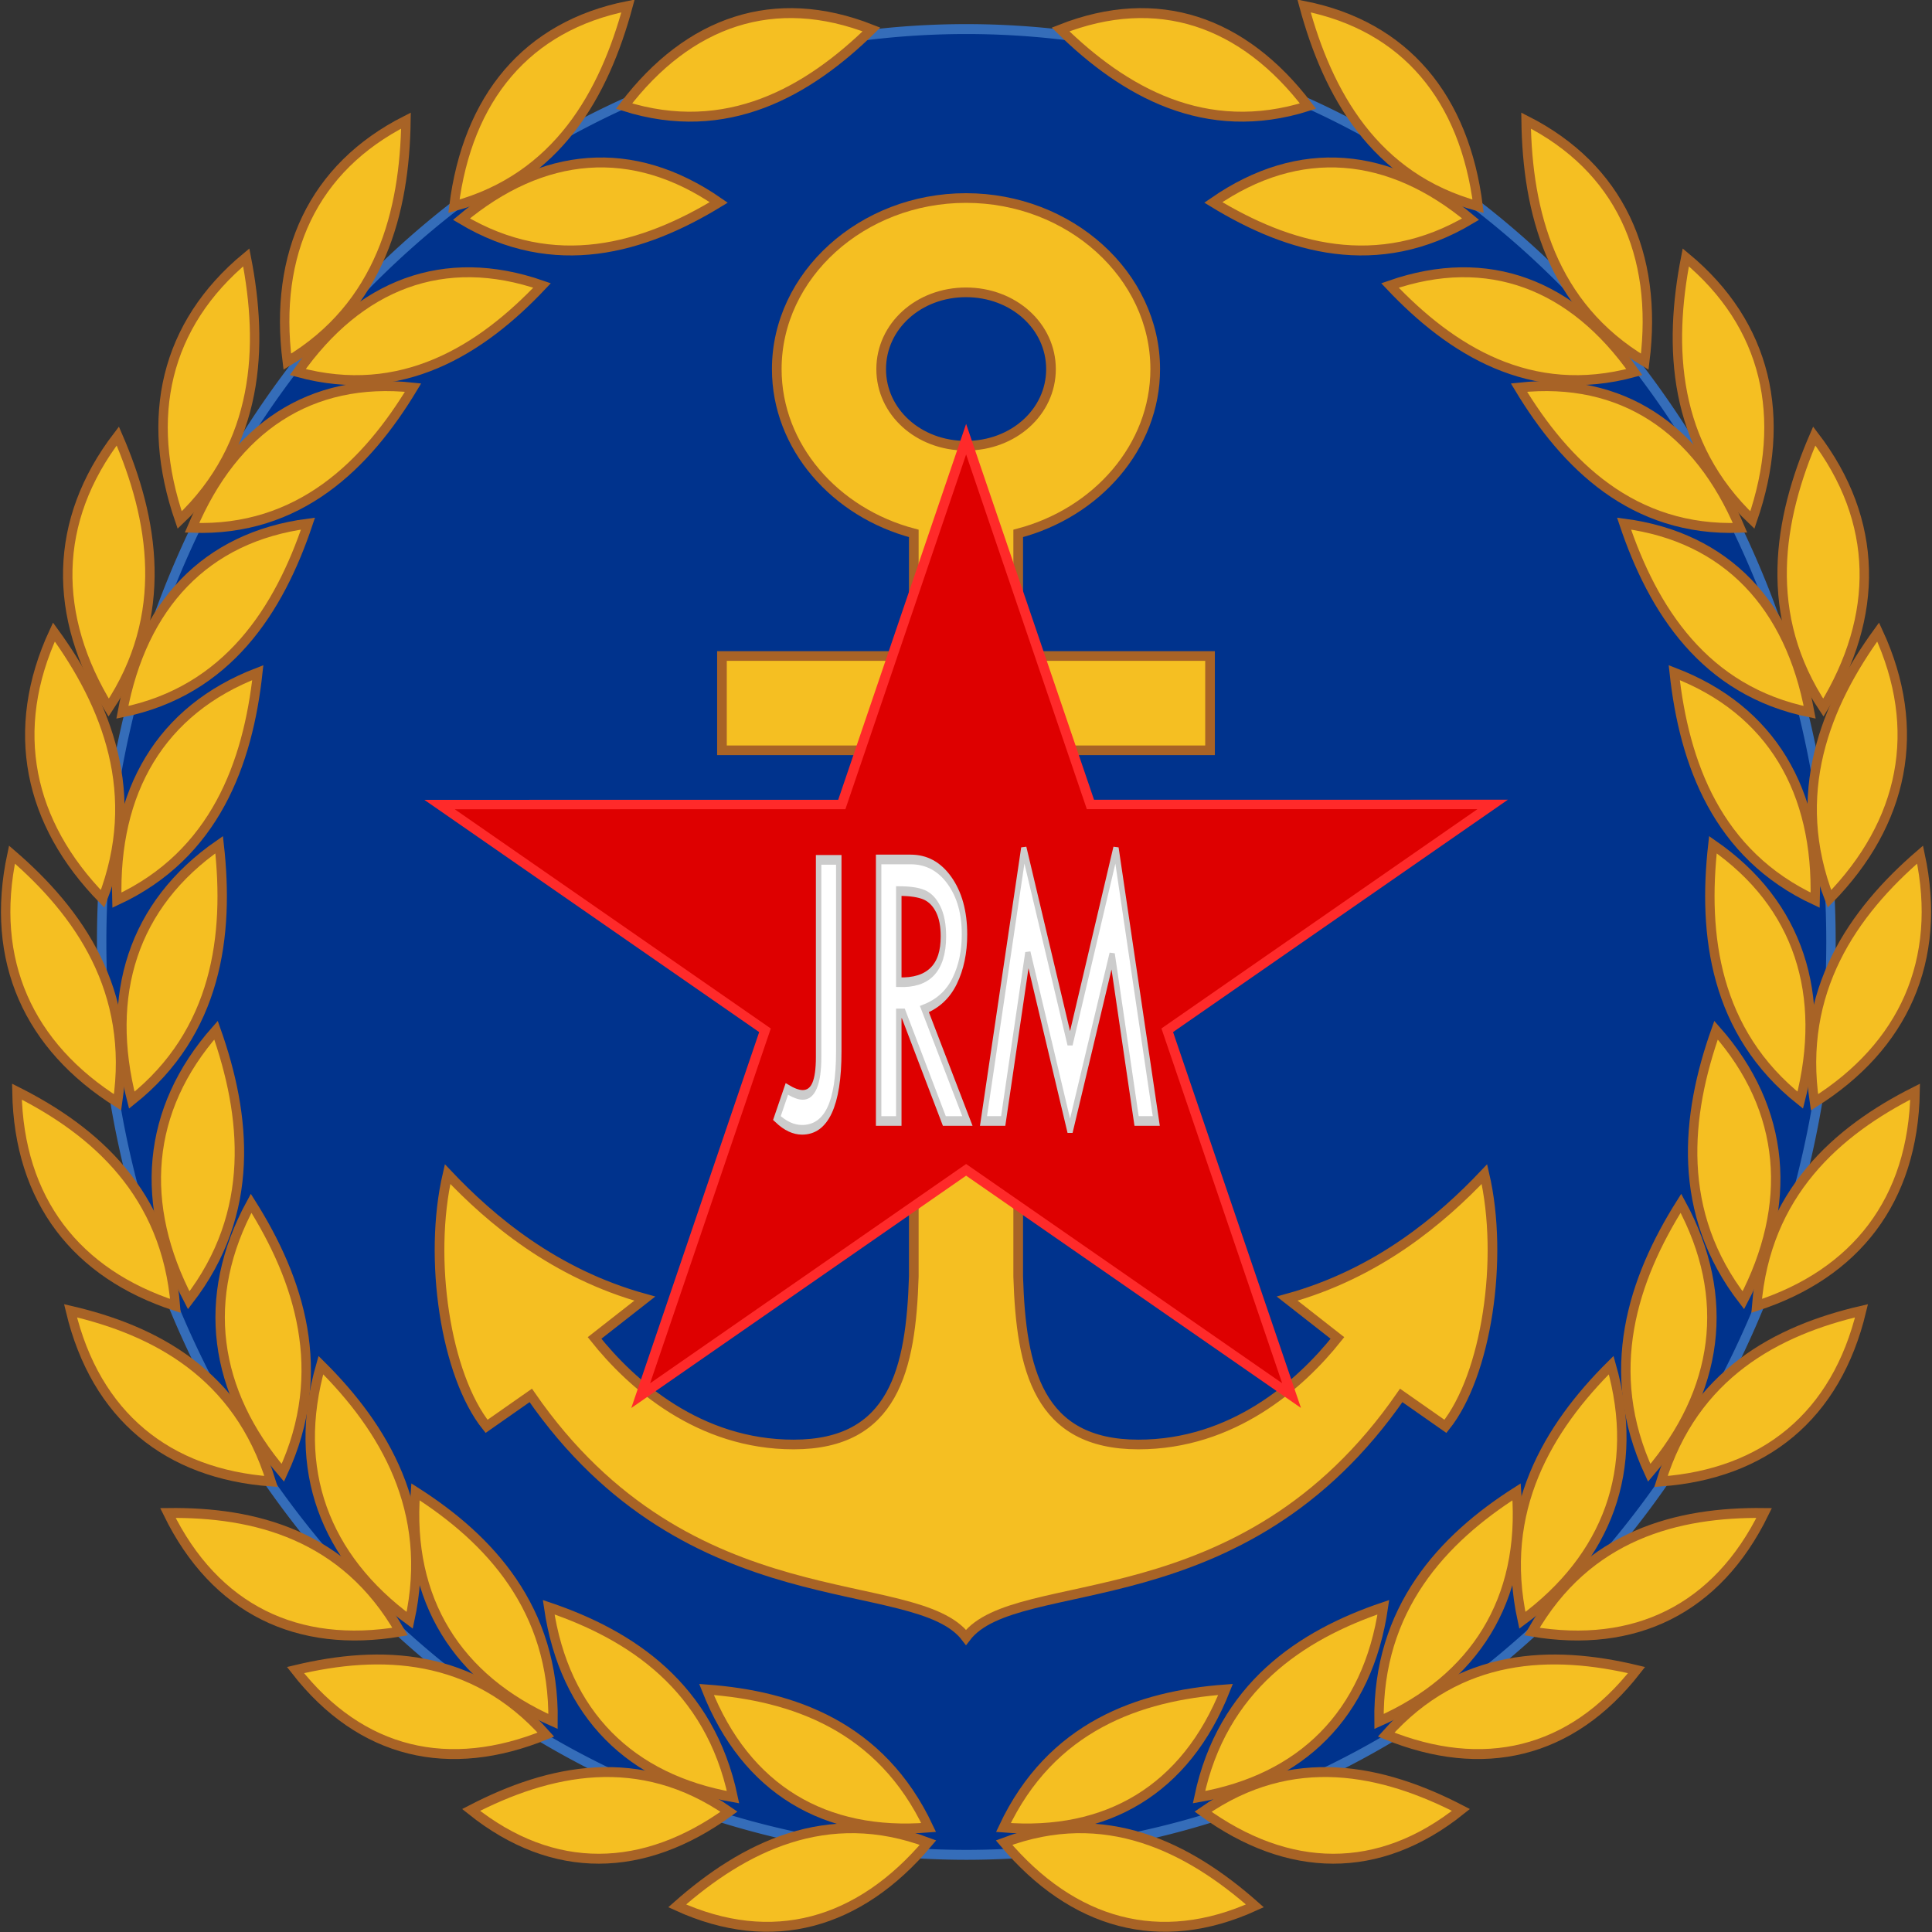 <?xml version="1.0" encoding="UTF-8" standalone="no"?>
<!-- Created with Inkscape (http://www.inkscape.org/) -->

<svg
   xmlns:dc="http://purl.org/dc/elements/1.1/"
   xmlns:cc="http://creativecommons.org/ns#"
   xmlns:rdf="http://www.w3.org/1999/02/22-rdf-syntax-ns#"
   xmlns:svg="http://www.w3.org/2000/svg"
   xmlns="http://www.w3.org/2000/svg"
   xmlns:sodipodi="http://sodipodi.sourceforge.net/DTD/sodipodi-0.dtd"
   xmlns:inkscape="http://www.inkscape.org/namespaces/inkscape"
   id="svg2"
   version="1.1"
   inkscape:version="0.48.4 r9939"
   width="400"
   height="400"
   sodipodi:docname="Seal_of_the_Yugoslav_Navy.svg">
  <rect width="100%" height="100%" fill="#333333" stroke="none"/>
  <defs
     id="defs6" />
  <sodipodi:namedview
     pagecolor="#ffffff"
     bordercolor="#666666"
     borderopacity="1"
     objecttolerance="10"
     gridtolerance="10"
     guidetolerance="10"
     inkscape:pageopacity="0"
     inkscape:pageshadow="2"
     inkscape:window-width="1366"
     inkscape:window-height="706"
     id="namedview4"
     showgrid="false"
     inkscape:zoom="1.05"
     inkscape:cx="199.97902"
     inkscape:cy="198.68311"
     inkscape:window-x="-8"
     inkscape:window-y="-8"
     inkscape:window-maximized="1"
     inkscape:current-layer="svg2">
    <inkscape:grid
       type="xygrid"
       id="grid3601"
       empspacing="5"
       visible="true"
       enabled="true"
       snapvisiblegridlinesonly="true" />
  </sodipodi:namedview>
  <path
     sodipodi:type="arc"
     style="fill:#00338d;fill-opacity:1;fill-rule:evenodd;stroke:#356db9;stroke-width:0.705;stroke-miterlimit:4;stroke-opacity:1;stroke-dasharray:none"
     id="path2850"
     sodipodi:cx="244.78088"
     sodipodi:cy="675.72015"
     sodipodi:rx="64.837791"
     sodipodi:ry="64.837791"
     d="m 309.619,675.72 a 64.838,64.838 0 1 1 -129.676,0 64.838,64.838 0 1 1 129.676,0 z"
     transform="matrix(2.761,0,0,2.915,-475.775,-1774.702)" />
  <g
     id="g4247"
     transform="matrix(2.568,0,0,2.705,516.363,-185.239)"
     style="fill:#f5bf22;fill-opacity:1;stroke:#a86326;stroke-width:0.759;stroke-miterlimit:4;stroke-opacity:1;stroke-dasharray:none">
    <g
       id="g4075"
       style="fill:#f5bf22;fill-opacity:1;stroke:#a86326;stroke-width:0.759;stroke-miterlimit:4;stroke-opacity:1;stroke-dasharray:none">
      <g
         id="g3883"
         inkscape:transform-center-x="-11.607143"
         inkscape:transform-center-y="65"
         style="fill:#f5bf22;fill-opacity:1;stroke:#a86326;stroke-width:0.759;stroke-miterlimit:4;stroke-opacity:1;stroke-dasharray:none">
        <path
           inkscape:connector-curvature="0"
           sodipodi:nodetypes="ccc"
           id="path3851"
           d="m -120.179,208.357 c 3.842,-7.753 10.958,-10.083 17.909,-10.566 -3.202,7.7 -9.598,11.207 -17.909,10.566 z"
           style="color:#000000;fill:#f5bf22;fill-opacity:1;fill-rule:nonzero;stroke:#a86326;stroke-width:0.759;stroke-miterlimit:4;stroke-opacity:1;stroke-dasharray:none;marker:none;visibility:visible;display:inline;overflow:visible;enable-background:accumulate" />
        <path
           inkscape:connector-curvature="0"
           inkscape:transform-center-y="2.6171431"
           inkscape:transform-center-x="-10.163067"
           sodipodi:nodetypes="ccc"
           id="path3851-1"
           d="m -120.127,209.514 c 8.149,-2.908 14.887,0.358 20.223,4.839 -7.652,3.315 -14.689,1.395 -20.223,-4.839 z"
           style="color:#000000;fill:#f5bf22;fill-opacity:1;fill-rule:nonzero;stroke:#a86326;stroke-width:0.759;stroke-miterlimit:4;stroke-opacity:1;stroke-dasharray:none;marker:none;visibility:visible;display:inline;overflow:visible;enable-background:accumulate" />
      </g>
      <g
         id="g3883-7"
         inkscape:transform-center-x="-27.907401"
         inkscape:transform-center-y="59.27548"
         transform="matrix(0.971,-0.239,0.239,0.971,-37.513,-25.002)"
         style="fill:#f5bf22;fill-opacity:1;stroke:#a86326;stroke-width:0.759;stroke-miterlimit:4;stroke-opacity:1;stroke-dasharray:none">
        <path
           inkscape:connector-curvature="0"
           sodipodi:nodetypes="ccc"
           id="path3851-11"
           d="m -120.179,208.357 c 3.842,-7.753 10.958,-10.083 17.909,-10.566 -3.202,7.7 -9.598,11.207 -17.909,10.566 z"
           style="color:#000000;fill:#f5bf22;fill-opacity:1;fill-rule:nonzero;stroke:#a86326;stroke-width:0.759;stroke-miterlimit:4;stroke-opacity:1;stroke-dasharray:none;marker:none;visibility:visible;display:inline;overflow:visible;enable-background:accumulate" />
        <path
           inkscape:connector-curvature="0"
           inkscape:transform-center-y="2.6171431"
           inkscape:transform-center-x="-10.163067"
           sodipodi:nodetypes="ccc"
           id="path3851-1-5"
           d="m -120.127,209.514 c 8.149,-2.908 14.887,0.358 20.223,4.839 -7.652,3.315 -14.689,1.395 -20.223,-4.839 z"
           style="color:#000000;fill:#f5bf22;fill-opacity:1;fill-rule:nonzero;stroke:#a86326;stroke-width:0.759;stroke-miterlimit:4;stroke-opacity:1;stroke-dasharray:none;marker:none;visibility:visible;display:inline;overflow:visible;enable-background:accumulate" />
      </g>
      <g
         id="g3883-76"
         inkscape:transform-center-x="-42.073499"
         inkscape:transform-center-y="50.921669"
         transform="matrix(0.889,-0.457,0.457,0.889,-78.276,-39.91)"
         style="fill:#f5bf22;fill-opacity:1;stroke:#a86326;stroke-width:0.759;stroke-miterlimit:4;stroke-opacity:1;stroke-dasharray:none">
        <path
           inkscape:connector-curvature="0"
           sodipodi:nodetypes="ccc"
           id="path3851-14"
           d="m -120.179,208.357 c 3.842,-7.753 10.958,-10.083 17.909,-10.566 -3.202,7.7 -9.598,11.207 -17.909,10.566 z"
           style="color:#000000;fill:#f5bf22;fill-opacity:1;fill-rule:nonzero;stroke:#a86326;stroke-width:0.759;stroke-miterlimit:4;stroke-opacity:1;stroke-dasharray:none;marker:none;visibility:visible;display:inline;overflow:visible;enable-background:accumulate" />
        <path
           inkscape:connector-curvature="0"
           inkscape:transform-center-y="2.6171431"
           inkscape:transform-center-x="-10.163067"
           sodipodi:nodetypes="ccc"
           id="path3851-1-2"
           d="m -120.127,209.514 c 8.149,-2.908 14.887,0.358 20.223,4.839 -7.652,3.315 -14.689,1.395 -20.223,-4.839 z"
           style="color:#000000;fill:#f5bf22;fill-opacity:1;fill-rule:nonzero;stroke:#a86326;stroke-width:0.759;stroke-miterlimit:4;stroke-opacity:1;stroke-dasharray:none;marker:none;visibility:visible;display:inline;overflow:visible;enable-background:accumulate" />
      </g>
      <g
         id="g3883-2"
         inkscape:transform-center-x="-52.75337"
         inkscape:transform-center-y="41.326577"
         transform="matrix(0.774,-0.634,0.634,0.774,-117.42,-44.964)"
         style="fill:#f5bf22;fill-opacity:1;stroke:#a86326;stroke-width:0.759;stroke-miterlimit:4;stroke-opacity:1;stroke-dasharray:none">
        <path
           inkscape:connector-curvature="0"
           sodipodi:nodetypes="ccc"
           id="path3851-2"
           d="m -120.179,208.357 c 3.842,-7.753 10.958,-10.083 17.909,-10.566 -3.202,7.7 -9.598,11.207 -17.909,10.566 z"
           style="color:#000000;fill:#f5bf22;fill-opacity:1;fill-rule:nonzero;stroke:#a86326;stroke-width:0.759;stroke-miterlimit:4;stroke-opacity:1;stroke-dasharray:none;marker:none;visibility:visible;display:inline;overflow:visible;enable-background:accumulate" />
        <path
           inkscape:connector-curvature="0"
           inkscape:transform-center-y="2.6171431"
           inkscape:transform-center-x="-10.163067"
           sodipodi:nodetypes="ccc"
           id="path3851-1-1"
           d="m -120.127,209.514 c 8.149,-2.908 14.887,0.358 20.223,4.839 -7.652,3.315 -14.689,1.395 -20.223,-4.839 z"
           style="color:#000000;fill:#f5bf22;fill-opacity:1;fill-rule:nonzero;stroke:#a86326;stroke-width:0.759;stroke-miterlimit:4;stroke-opacity:1;stroke-dasharray:none;marker:none;visibility:visible;display:inline;overflow:visible;enable-background:accumulate" />
      </g>
      <g
         id="g3883-8"
         inkscape:transform-center-x="-61.185936"
         inkscape:transform-center-y="29.416907"
         transform="matrix(0.61,-0.792,0.792,0.61,-159.821,-41.072)"
         style="fill:#f5bf22;fill-opacity:1;stroke:#a86326;stroke-width:0.759;stroke-miterlimit:4;stroke-opacity:1;stroke-dasharray:none">
        <path
           inkscape:connector-curvature="0"
           sodipodi:nodetypes="ccc"
           id="path3851-5"
           d="m -120.179,208.357 c 3.842,-7.753 10.958,-10.083 17.909,-10.566 -3.202,7.7 -9.598,11.207 -17.909,10.566 z"
           style="color:#000000;fill:#f5bf22;fill-opacity:1;fill-rule:nonzero;stroke:#a86326;stroke-width:0.759;stroke-miterlimit:4;stroke-opacity:1;stroke-dasharray:none;marker:none;visibility:visible;display:inline;overflow:visible;enable-background:accumulate" />
        <path
           inkscape:connector-curvature="0"
           inkscape:transform-center-y="2.6171431"
           inkscape:transform-center-x="-10.163067"
           sodipodi:nodetypes="ccc"
           id="path3851-1-7"
           d="m -120.127,209.514 c 8.149,-2.908 14.887,0.358 20.223,4.839 -7.652,3.315 -14.689,1.395 -20.223,-4.839 z"
           style="color:#000000;fill:#f5bf22;fill-opacity:1;fill-rule:nonzero;stroke:#a86326;stroke-width:0.759;stroke-miterlimit:4;stroke-opacity:1;stroke-dasharray:none;marker:none;visibility:visible;display:inline;overflow:visible;enable-background:accumulate" />
      </g>
      <g
         id="g3883-89"
         inkscape:transform-center-x="-66.003347"
         inkscape:transform-center-y="16.083604"
         transform="matrix(0.414,-0.91,0.91,0.414,-200.375,-27.621)"
         style="fill:#f5bf22;fill-opacity:1;stroke:#a86326;stroke-width:0.759;stroke-miterlimit:4;stroke-opacity:1;stroke-dasharray:none">
        <path
           inkscape:connector-curvature="0"
           sodipodi:nodetypes="ccc"
           id="path3851-27"
           d="m -120.179,208.357 c 3.842,-7.753 10.958,-10.083 17.909,-10.566 -3.202,7.7 -9.598,11.207 -17.909,10.566 z"
           style="color:#000000;fill:#f5bf22;fill-opacity:1;fill-rule:nonzero;stroke:#a86326;stroke-width:0.759;stroke-miterlimit:4;stroke-opacity:1;stroke-dasharray:none;marker:none;visibility:visible;display:inline;overflow:visible;enable-background:accumulate" />
        <path
           inkscape:connector-curvature="0"
           inkscape:transform-center-y="2.6171431"
           inkscape:transform-center-x="-10.163067"
           sodipodi:nodetypes="ccc"
           id="path3851-1-9"
           d="m -120.127,209.514 c 8.149,-2.908 14.887,0.358 20.223,4.839 -7.652,3.315 -14.689,1.395 -20.223,-4.839 z"
           style="color:#000000;fill:#f5bf22;fill-opacity:1;fill-rule:nonzero;stroke:#a86326;stroke-width:0.759;stroke-miterlimit:4;stroke-opacity:1;stroke-dasharray:none;marker:none;visibility:visible;display:inline;overflow:visible;enable-background:accumulate" />
      </g>
      <g
         id="g3883-4"
         inkscape:transform-center-x="-67.035199"
         inkscape:transform-center-y="1.2467731"
         transform="matrix(0.186,-0.982,0.982,0.186,-238.186,-4.084)"
         style="fill:#f5bf22;fill-opacity:1;stroke:#a86326;stroke-width:0.759;stroke-miterlimit:4;stroke-opacity:1;stroke-dasharray:none">
        <path
           inkscape:connector-curvature="0"
           sodipodi:nodetypes="ccc"
           id="path3851-3"
           d="m -120.179,208.357 c 3.842,-7.753 10.958,-10.083 17.909,-10.566 -3.202,7.7 -9.598,11.207 -17.909,10.566 z"
           style="color:#000000;fill:#f5bf22;fill-opacity:1;fill-rule:nonzero;stroke:#a86326;stroke-width:0.759;stroke-miterlimit:4;stroke-opacity:1;stroke-dasharray:none;marker:none;visibility:visible;display:inline;overflow:visible;enable-background:accumulate" />
        <path
           inkscape:connector-curvature="0"
           inkscape:transform-center-y="2.6171431"
           inkscape:transform-center-x="-10.163067"
           sodipodi:nodetypes="ccc"
           id="path3851-1-12"
           d="m -120.127,209.514 c 8.149,-2.908 14.887,0.358 20.223,4.839 -7.652,3.315 -14.689,1.395 -20.223,-4.839 z"
           style="color:#000000;fill:#f5bf22;fill-opacity:1;fill-rule:nonzero;stroke:#a86326;stroke-width:0.759;stroke-miterlimit:4;stroke-opacity:1;stroke-dasharray:none;marker:none;visibility:visible;display:inline;overflow:visible;enable-background:accumulate" />
      </g>
      <g
         id="g3883-41"
         inkscape:transform-center-x="-64.184915"
         inkscape:transform-center-y="-14.704515"
         transform="matrix(-0.045,-0.999,0.999,-0.045,-268.289,26.697)"
         style="fill:#f5bf22;fill-opacity:1;stroke:#a86326;stroke-width:0.759;stroke-miterlimit:4;stroke-opacity:1;stroke-dasharray:none">
        <path
           inkscape:connector-curvature="0"
           sodipodi:nodetypes="ccc"
           id="path3851-13"
           d="m -120.179,208.357 c 3.842,-7.753 10.958,-10.083 17.909,-10.566 -3.202,7.7 -9.598,11.207 -17.909,10.566 z"
           style="color:#000000;fill:#f5bf22;fill-opacity:1;fill-rule:nonzero;stroke:#a86326;stroke-width:0.759;stroke-miterlimit:4;stroke-opacity:1;stroke-dasharray:none;marker:none;visibility:visible;display:inline;overflow:visible;enable-background:accumulate" />
        <path
           inkscape:connector-curvature="0"
           inkscape:transform-center-y="2.6171431"
           inkscape:transform-center-x="-10.163067"
           sodipodi:nodetypes="ccc"
           id="path3851-1-8"
           d="m -120.127,209.514 c 8.149,-2.908 14.887,0.358 20.223,4.839 -7.652,3.315 -14.689,1.395 -20.223,-4.839 z"
           style="color:#000000;fill:#f5bf22;fill-opacity:1;fill-rule:nonzero;stroke:#a86326;stroke-width:0.759;stroke-miterlimit:4;stroke-opacity:1;stroke-dasharray:none;marker:none;visibility:visible;display:inline;overflow:visible;enable-background:accumulate" />
      </g>
      <g
         id="g3883-42"
         inkscape:transform-center-x="-59.653338"
         inkscape:transform-center-y="-28.547791"
         transform="matrix(-0.267,-0.964,0.964,-0.267,-288.117,62.779)"
         style="fill:#f5bf22;fill-opacity:1;stroke:#a86326;stroke-width:0.759;stroke-miterlimit:4;stroke-opacity:1;stroke-dasharray:none">
        <path
           inkscape:connector-curvature="0"
           sodipodi:nodetypes="ccc"
           id="path3851-7"
           d="m -120.179,208.357 c 3.842,-7.753 10.958,-10.083 17.909,-10.566 -3.202,7.7 -9.598,11.207 -17.909,10.566 z"
           style="color:#000000;fill:#f5bf22;fill-opacity:1;fill-rule:nonzero;stroke:#a86326;stroke-width:0.759;stroke-miterlimit:4;stroke-opacity:1;stroke-dasharray:none;marker:none;visibility:visible;display:inline;overflow:visible;enable-background:accumulate" />
        <path
           inkscape:connector-curvature="0"
           inkscape:transform-center-y="2.6171431"
           inkscape:transform-center-x="-10.163067"
           sodipodi:nodetypes="ccc"
           id="path3851-1-79"
           d="m -120.127,209.514 c 8.149,-2.908 14.887,0.358 20.223,4.839 -7.652,3.315 -14.689,1.395 -20.223,-4.839 z"
           style="color:#000000;fill:#f5bf22;fill-opacity:1;fill-rule:nonzero;stroke:#a86326;stroke-width:0.759;stroke-miterlimit:4;stroke-opacity:1;stroke-dasharray:none;marker:none;visibility:visible;display:inline;overflow:visible;enable-background:accumulate" />
      </g>
      <g
         id="g3883-42-3"
         inkscape:transform-center-x="-51.532327"
         inkscape:transform-center-y="-42.374834"
         transform="matrix(-0.476,-0.88,0.88,-0.476,-301.348,102.298)"
         style="fill:#f5bf22;fill-opacity:1;stroke:#a86326;stroke-width:0.759;stroke-miterlimit:4;stroke-opacity:1;stroke-dasharray:none">
        <path
           inkscape:connector-curvature="0"
           sodipodi:nodetypes="ccc"
           id="path3851-7-1"
           d="m -120.179,208.357 c 3.842,-7.753 10.958,-10.083 17.909,-10.566 -3.202,7.7 -9.598,11.207 -17.909,10.566 z"
           style="color:#000000;fill:#f5bf22;fill-opacity:1;fill-rule:nonzero;stroke:#a86326;stroke-width:0.759;stroke-miterlimit:4;stroke-opacity:1;stroke-dasharray:none;marker:none;visibility:visible;display:inline;overflow:visible;enable-background:accumulate" />
        <path
           inkscape:connector-curvature="0"
           inkscape:transform-center-y="2.6171431"
           inkscape:transform-center-x="-10.163067"
           sodipodi:nodetypes="ccc"
           id="path3851-1-79-9"
           d="m -120.127,209.514 c 8.149,-2.908 14.887,0.358 20.223,4.839 -7.652,3.315 -14.689,1.395 -20.223,-4.839 z"
           style="color:#000000;fill:#f5bf22;fill-opacity:1;fill-rule:nonzero;stroke:#a86326;stroke-width:0.759;stroke-miterlimit:4;stroke-opacity:1;stroke-dasharray:none;marker:none;visibility:visible;display:inline;overflow:visible;enable-background:accumulate" />
      </g>
      <g
         id="g3883-42-6"
         inkscape:transform-center-x="-41.616362"
         inkscape:transform-center-y="-53.409215"
         transform="matrix(-0.654,-0.756,0.756,-0.654,-305.427,142.369)"
         style="fill:#f5bf22;fill-opacity:1;stroke:#a86326;stroke-width:0.759;stroke-miterlimit:4;stroke-opacity:1;stroke-dasharray:none">
        <path
           inkscape:connector-curvature="0"
           sodipodi:nodetypes="ccc"
           id="path3851-7-5"
           d="m -120.179,208.357 c 3.842,-7.753 10.958,-10.083 17.909,-10.566 -3.202,7.7 -9.598,11.207 -17.909,10.566 z"
           style="color:#000000;fill:#f5bf22;fill-opacity:1;fill-rule:nonzero;stroke:#a86326;stroke-width:0.759;stroke-miterlimit:4;stroke-opacity:1;stroke-dasharray:none;marker:none;visibility:visible;display:inline;overflow:visible;enable-background:accumulate" />
        <path
           inkscape:connector-curvature="0"
           inkscape:transform-center-y="2.6171431"
           inkscape:transform-center-x="-10.163067"
           sodipodi:nodetypes="ccc"
           id="path3851-1-79-0"
           d="m -120.127,209.514 c 8.149,-2.908 14.887,0.358 20.223,4.839 -7.652,3.315 -14.689,1.395 -20.223,-4.839 z"
           style="color:#000000;fill:#f5bf22;fill-opacity:1;fill-rule:nonzero;stroke:#a86326;stroke-width:0.759;stroke-miterlimit:4;stroke-opacity:1;stroke-dasharray:none;marker:none;visibility:visible;display:inline;overflow:visible;enable-background:accumulate" />
      </g>
      <g
         id="g3883-42-8"
         inkscape:transform-center-x="-27.658954"
         inkscape:transform-center-y="-62.778056"
         transform="matrix(-0.828,-0.56,0.56,-0.828,-298.699,190.473)"
         style="fill:#f5bf22;fill-opacity:1;stroke:#a86326;stroke-width:0.759;stroke-miterlimit:4;stroke-opacity:1;stroke-dasharray:none">
        <path
           inkscape:connector-curvature="0"
           sodipodi:nodetypes="ccc"
           id="path3851-7-6"
           d="m -120.179,208.357 c 3.842,-7.753 10.958,-10.083 17.909,-10.566 -3.202,7.7 -9.598,11.207 -17.909,10.566 z"
           style="color:#000000;fill:#f5bf22;fill-opacity:1;fill-rule:nonzero;stroke:#a86326;stroke-width:0.759;stroke-miterlimit:4;stroke-opacity:1;stroke-dasharray:none;marker:none;visibility:visible;display:inline;overflow:visible;enable-background:accumulate" />
        <path
           inkscape:connector-curvature="0"
           inkscape:transform-center-y="2.6171431"
           inkscape:transform-center-x="-10.163067"
           sodipodi:nodetypes="ccc"
           id="path3851-1-79-02"
           d="m -120.127,209.514 c 8.149,-2.908 14.887,0.358 20.223,4.839 -7.652,3.315 -14.689,1.395 -20.223,-4.839 z"
           style="color:#000000;fill:#f5bf22;fill-opacity:1;fill-rule:nonzero;stroke:#a86326;stroke-width:0.759;stroke-miterlimit:4;stroke-opacity:1;stroke-dasharray:none;marker:none;visibility:visible;display:inline;overflow:visible;enable-background:accumulate" />
      </g>
      <path
         inkscape:connector-curvature="0"
         style="color:#000000;fill:#f5bf22;fill-opacity:1;fill-rule:nonzero;stroke:#a86326;stroke-width:0.759;stroke-miterlimit:4;stroke-opacity:1;stroke-dasharray:none;marker:none;visibility:visible;display:inline;overflow:visible;enable-background:accumulate"
         d="m -95.621,76.6 c -8.287,2.489 -14.849,-1.117 -19.95,-5.864 7.811,-2.921 14.741,-0.644 19.95,5.864 z"
         id="path3851-7-50"
         sodipodi:nodetypes="ccc" />
    </g>
    <g
       id="g4075-0"
       transform="matrix(-1,0,0,1,-246.385,3.0011109e-6)"
       style="fill:#f5bf22;fill-opacity:1;stroke:#a86326;stroke-width:0.759;stroke-miterlimit:4;stroke-opacity:1;stroke-dasharray:none">
      <g
         id="g3883-6"
         inkscape:transform-center-x="-11.607143"
         inkscape:transform-center-y="65"
         style="fill:#f5bf22;fill-opacity:1;stroke:#a86326;stroke-width:0.759;stroke-miterlimit:4;stroke-opacity:1;stroke-dasharray:none">
        <path
           inkscape:connector-curvature="0"
           sodipodi:nodetypes="ccc"
           id="path3851-138"
           d="m -120.179,208.357 c 3.842,-7.753 10.958,-10.083 17.909,-10.566 -3.202,7.7 -9.598,11.207 -17.909,10.566 z"
           style="color:#000000;fill:#f5bf22;fill-opacity:1;fill-rule:nonzero;stroke:#a86326;stroke-width:0.759;stroke-miterlimit:4;stroke-opacity:1;stroke-dasharray:none;marker:none;visibility:visible;display:inline;overflow:visible;enable-background:accumulate" />
        <path
           inkscape:connector-curvature="0"
           inkscape:transform-center-y="2.6171431"
           inkscape:transform-center-x="-10.163067"
           sodipodi:nodetypes="ccc"
           id="path3851-1-93"
           d="m -120.127,209.514 c 8.149,-2.908 14.887,0.358 20.223,4.839 -7.652,3.315 -14.689,1.395 -20.223,-4.839 z"
           style="color:#000000;fill:#f5bf22;fill-opacity:1;fill-rule:nonzero;stroke:#a86326;stroke-width:0.759;stroke-miterlimit:4;stroke-opacity:1;stroke-dasharray:none;marker:none;visibility:visible;display:inline;overflow:visible;enable-background:accumulate" />
      </g>
      <g
         id="g3883-7-4"
         inkscape:transform-center-x="-27.907401"
         inkscape:transform-center-y="59.27548"
         transform="matrix(0.971,-0.239,0.239,0.971,-37.513,-25.002)"
         style="fill:#f5bf22;fill-opacity:1;stroke:#a86326;stroke-width:0.759;stroke-miterlimit:4;stroke-opacity:1;stroke-dasharray:none">
        <path
           inkscape:connector-curvature="0"
           sodipodi:nodetypes="ccc"
           id="path3851-11-4"
           d="m -120.179,208.357 c 3.842,-7.753 10.958,-10.083 17.909,-10.566 -3.202,7.7 -9.598,11.207 -17.909,10.566 z"
           style="color:#000000;fill:#f5bf22;fill-opacity:1;fill-rule:nonzero;stroke:#a86326;stroke-width:0.759;stroke-miterlimit:4;stroke-opacity:1;stroke-dasharray:none;marker:none;visibility:visible;display:inline;overflow:visible;enable-background:accumulate" />
        <path
           inkscape:connector-curvature="0"
           inkscape:transform-center-y="2.6171431"
           inkscape:transform-center-x="-10.163067"
           sodipodi:nodetypes="ccc"
           id="path3851-1-5-6"
           d="m -120.127,209.514 c 8.149,-2.908 14.887,0.358 20.223,4.839 -7.652,3.315 -14.689,1.395 -20.223,-4.839 z"
           style="color:#000000;fill:#f5bf22;fill-opacity:1;fill-rule:nonzero;stroke:#a86326;stroke-width:0.759;stroke-miterlimit:4;stroke-opacity:1;stroke-dasharray:none;marker:none;visibility:visible;display:inline;overflow:visible;enable-background:accumulate" />
      </g>
      <g
         id="g3883-76-0"
         inkscape:transform-center-x="-42.073499"
         inkscape:transform-center-y="50.921669"
         transform="matrix(0.889,-0.457,0.457,0.889,-78.276,-39.91)"
         style="fill:#f5bf22;fill-opacity:1;stroke:#a86326;stroke-width:0.759;stroke-miterlimit:4;stroke-opacity:1;stroke-dasharray:none">
        <path
           inkscape:connector-curvature="0"
           sodipodi:nodetypes="ccc"
           id="path3851-14-6"
           d="m -120.179,208.357 c 3.842,-7.753 10.958,-10.083 17.909,-10.566 -3.202,7.7 -9.598,11.207 -17.909,10.566 z"
           style="color:#000000;fill:#f5bf22;fill-opacity:1;fill-rule:nonzero;stroke:#a86326;stroke-width:0.759;stroke-miterlimit:4;stroke-opacity:1;stroke-dasharray:none;marker:none;visibility:visible;display:inline;overflow:visible;enable-background:accumulate" />
        <path
           inkscape:connector-curvature="0"
           inkscape:transform-center-y="2.6171431"
           inkscape:transform-center-x="-10.163067"
           sodipodi:nodetypes="ccc"
           id="path3851-1-2-6"
           d="m -120.127,209.514 c 8.149,-2.908 14.887,0.358 20.223,4.839 -7.652,3.315 -14.689,1.395 -20.223,-4.839 z"
           style="color:#000000;fill:#f5bf22;fill-opacity:1;fill-rule:nonzero;stroke:#a86326;stroke-width:0.759;stroke-miterlimit:4;stroke-opacity:1;stroke-dasharray:none;marker:none;visibility:visible;display:inline;overflow:visible;enable-background:accumulate" />
      </g>
      <g
         id="g3883-2-1"
         inkscape:transform-center-x="-52.75337"
         inkscape:transform-center-y="41.326577"
         transform="matrix(0.774,-0.634,0.634,0.774,-117.42,-44.964)"
         style="fill:#f5bf22;fill-opacity:1;stroke:#a86326;stroke-width:0.759;stroke-miterlimit:4;stroke-opacity:1;stroke-dasharray:none">
        <path
           inkscape:connector-curvature="0"
           sodipodi:nodetypes="ccc"
           id="path3851-2-8"
           d="m -120.179,208.357 c 3.842,-7.753 10.958,-10.083 17.909,-10.566 -3.202,7.7 -9.598,11.207 -17.909,10.566 z"
           style="color:#000000;fill:#f5bf22;fill-opacity:1;fill-rule:nonzero;stroke:#a86326;stroke-width:0.759;stroke-miterlimit:4;stroke-opacity:1;stroke-dasharray:none;marker:none;visibility:visible;display:inline;overflow:visible;enable-background:accumulate" />
        <path
           inkscape:connector-curvature="0"
           inkscape:transform-center-y="2.6171431"
           inkscape:transform-center-x="-10.163067"
           sodipodi:nodetypes="ccc"
           id="path3851-1-1-4"
           d="m -120.127,209.514 c 8.149,-2.908 14.887,0.358 20.223,4.839 -7.652,3.315 -14.689,1.395 -20.223,-4.839 z"
           style="color:#000000;fill:#f5bf22;fill-opacity:1;fill-rule:nonzero;stroke:#a86326;stroke-width:0.759;stroke-miterlimit:4;stroke-opacity:1;stroke-dasharray:none;marker:none;visibility:visible;display:inline;overflow:visible;enable-background:accumulate" />
      </g>
      <g
         id="g3883-8-9"
         inkscape:transform-center-x="-61.185936"
         inkscape:transform-center-y="29.416907"
         transform="matrix(0.61,-0.792,0.792,0.61,-159.821,-41.072)"
         style="fill:#f5bf22;fill-opacity:1;stroke:#a86326;stroke-width:0.759;stroke-miterlimit:4;stroke-opacity:1;stroke-dasharray:none">
        <path
           inkscape:connector-curvature="0"
           sodipodi:nodetypes="ccc"
           id="path3851-5-6"
           d="m -120.179,208.357 c 3.842,-7.753 10.958,-10.083 17.909,-10.566 -3.202,7.7 -9.598,11.207 -17.909,10.566 z"
           style="color:#000000;fill:#f5bf22;fill-opacity:1;fill-rule:nonzero;stroke:#a86326;stroke-width:0.759;stroke-miterlimit:4;stroke-opacity:1;stroke-dasharray:none;marker:none;visibility:visible;display:inline;overflow:visible;enable-background:accumulate" />
        <path
           inkscape:connector-curvature="0"
           inkscape:transform-center-y="2.6171431"
           inkscape:transform-center-x="-10.163067"
           sodipodi:nodetypes="ccc"
           id="path3851-1-7-3"
           d="m -120.127,209.514 c 8.149,-2.908 14.887,0.358 20.223,4.839 -7.652,3.315 -14.689,1.395 -20.223,-4.839 z"
           style="color:#000000;fill:#f5bf22;fill-opacity:1;fill-rule:nonzero;stroke:#a86326;stroke-width:0.759;stroke-miterlimit:4;stroke-opacity:1;stroke-dasharray:none;marker:none;visibility:visible;display:inline;overflow:visible;enable-background:accumulate" />
      </g>
      <g
         id="g3883-89-7"
         inkscape:transform-center-x="-66.003347"
         inkscape:transform-center-y="16.083604"
         transform="matrix(0.414,-0.91,0.91,0.414,-200.375,-27.621)"
         style="fill:#f5bf22;fill-opacity:1;stroke:#a86326;stroke-width:0.759;stroke-miterlimit:4;stroke-opacity:1;stroke-dasharray:none">
        <path
           inkscape:connector-curvature="0"
           sodipodi:nodetypes="ccc"
           id="path3851-27-8"
           d="m -120.179,208.357 c 3.842,-7.753 10.958,-10.083 17.909,-10.566 -3.202,7.7 -9.598,11.207 -17.909,10.566 z"
           style="color:#000000;fill:#f5bf22;fill-opacity:1;fill-rule:nonzero;stroke:#a86326;stroke-width:0.759;stroke-miterlimit:4;stroke-opacity:1;stroke-dasharray:none;marker:none;visibility:visible;display:inline;overflow:visible;enable-background:accumulate" />
        <path
           inkscape:connector-curvature="0"
           inkscape:transform-center-y="2.6171431"
           inkscape:transform-center-x="-10.163067"
           sodipodi:nodetypes="ccc"
           id="path3851-1-9-8"
           d="m -120.127,209.514 c 8.149,-2.908 14.887,0.358 20.223,4.839 -7.652,3.315 -14.689,1.395 -20.223,-4.839 z"
           style="color:#000000;fill:#f5bf22;fill-opacity:1;fill-rule:nonzero;stroke:#a86326;stroke-width:0.759;stroke-miterlimit:4;stroke-opacity:1;stroke-dasharray:none;marker:none;visibility:visible;display:inline;overflow:visible;enable-background:accumulate" />
      </g>
      <g
         id="g3883-4-2"
         inkscape:transform-center-x="-67.035199"
         inkscape:transform-center-y="1.2467731"
         transform="matrix(0.186,-0.982,0.982,0.186,-238.186,-4.084)"
         style="fill:#f5bf22;fill-opacity:1;stroke:#a86326;stroke-width:0.759;stroke-miterlimit:4;stroke-opacity:1;stroke-dasharray:none">
        <path
           inkscape:connector-curvature="0"
           sodipodi:nodetypes="ccc"
           id="path3851-3-9"
           d="m -120.179,208.357 c 3.842,-7.753 10.958,-10.083 17.909,-10.566 -3.202,7.7 -9.598,11.207 -17.909,10.566 z"
           style="color:#000000;fill:#f5bf22;fill-opacity:1;fill-rule:nonzero;stroke:#a86326;stroke-width:0.759;stroke-miterlimit:4;stroke-opacity:1;stroke-dasharray:none;marker:none;visibility:visible;display:inline;overflow:visible;enable-background:accumulate" />
        <path
           inkscape:connector-curvature="0"
           inkscape:transform-center-y="2.6171431"
           inkscape:transform-center-x="-10.163067"
           sodipodi:nodetypes="ccc"
           id="path3851-1-12-1"
           d="m -120.127,209.514 c 8.149,-2.908 14.887,0.358 20.223,4.839 -7.652,3.315 -14.689,1.395 -20.223,-4.839 z"
           style="color:#000000;fill:#f5bf22;fill-opacity:1;fill-rule:nonzero;stroke:#a86326;stroke-width:0.759;stroke-miterlimit:4;stroke-opacity:1;stroke-dasharray:none;marker:none;visibility:visible;display:inline;overflow:visible;enable-background:accumulate" />
      </g>
      <g
         id="g3883-41-3"
         inkscape:transform-center-x="-64.184915"
         inkscape:transform-center-y="-14.704515"
         transform="matrix(-0.045,-0.999,0.999,-0.045,-268.289,26.697)"
         style="fill:#f5bf22;fill-opacity:1;stroke:#a86326;stroke-width:0.759;stroke-miterlimit:4;stroke-opacity:1;stroke-dasharray:none">
        <path
           inkscape:connector-curvature="0"
           sodipodi:nodetypes="ccc"
           id="path3851-13-5"
           d="m -120.179,208.357 c 3.842,-7.753 10.958,-10.083 17.909,-10.566 -3.202,7.7 -9.598,11.207 -17.909,10.566 z"
           style="color:#000000;fill:#f5bf22;fill-opacity:1;fill-rule:nonzero;stroke:#a86326;stroke-width:0.759;stroke-miterlimit:4;stroke-opacity:1;stroke-dasharray:none;marker:none;visibility:visible;display:inline;overflow:visible;enable-background:accumulate" />
        <path
           inkscape:connector-curvature="0"
           inkscape:transform-center-y="2.6171431"
           inkscape:transform-center-x="-10.163067"
           sodipodi:nodetypes="ccc"
           id="path3851-1-8-9"
           d="m -120.127,209.514 c 8.149,-2.908 14.887,0.358 20.223,4.839 -7.652,3.315 -14.689,1.395 -20.223,-4.839 z"
           style="color:#000000;fill:#f5bf22;fill-opacity:1;fill-rule:nonzero;stroke:#a86326;stroke-width:0.759;stroke-miterlimit:4;stroke-opacity:1;stroke-dasharray:none;marker:none;visibility:visible;display:inline;overflow:visible;enable-background:accumulate" />
      </g>
      <g
         id="g3883-42-84"
         inkscape:transform-center-x="-59.653338"
         inkscape:transform-center-y="-28.547791"
         transform="matrix(-0.267,-0.964,0.964,-0.267,-288.117,62.779)"
         style="fill:#f5bf22;fill-opacity:1;stroke:#a86326;stroke-width:0.759;stroke-miterlimit:4;stroke-opacity:1;stroke-dasharray:none">
        <path
           inkscape:connector-curvature="0"
           sodipodi:nodetypes="ccc"
           id="path3851-7-0"
           d="m -120.179,208.357 c 3.842,-7.753 10.958,-10.083 17.909,-10.566 -3.202,7.7 -9.598,11.207 -17.909,10.566 z"
           style="color:#000000;fill:#f5bf22;fill-opacity:1;fill-rule:nonzero;stroke:#a86326;stroke-width:0.759;stroke-miterlimit:4;stroke-opacity:1;stroke-dasharray:none;marker:none;visibility:visible;display:inline;overflow:visible;enable-background:accumulate" />
        <path
           inkscape:connector-curvature="0"
           inkscape:transform-center-y="2.6171431"
           inkscape:transform-center-x="-10.163067"
           sodipodi:nodetypes="ccc"
           id="path3851-1-79-7"
           d="m -120.127,209.514 c 8.149,-2.908 14.887,0.358 20.223,4.839 -7.652,3.315 -14.689,1.395 -20.223,-4.839 z"
           style="color:#000000;fill:#f5bf22;fill-opacity:1;fill-rule:nonzero;stroke:#a86326;stroke-width:0.759;stroke-miterlimit:4;stroke-opacity:1;stroke-dasharray:none;marker:none;visibility:visible;display:inline;overflow:visible;enable-background:accumulate" />
      </g>
      <g
         id="g3883-42-3-6"
         inkscape:transform-center-x="-51.532327"
         inkscape:transform-center-y="-42.374834"
         transform="matrix(-0.476,-0.88,0.88,-0.476,-301.348,102.298)"
         style="fill:#f5bf22;fill-opacity:1;stroke:#a86326;stroke-width:0.759;stroke-miterlimit:4;stroke-opacity:1;stroke-dasharray:none">
        <path
           inkscape:connector-curvature="0"
           sodipodi:nodetypes="ccc"
           id="path3851-7-1-3"
           d="m -120.179,208.357 c 3.842,-7.753 10.958,-10.083 17.909,-10.566 -3.202,7.7 -9.598,11.207 -17.909,10.566 z"
           style="color:#000000;fill:#f5bf22;fill-opacity:1;fill-rule:nonzero;stroke:#a86326;stroke-width:0.759;stroke-miterlimit:4;stroke-opacity:1;stroke-dasharray:none;marker:none;visibility:visible;display:inline;overflow:visible;enable-background:accumulate" />
        <path
           inkscape:connector-curvature="0"
           inkscape:transform-center-y="2.6171431"
           inkscape:transform-center-x="-10.163067"
           sodipodi:nodetypes="ccc"
           id="path3851-1-79-9-6"
           d="m -120.127,209.514 c 8.149,-2.908 14.887,0.358 20.223,4.839 -7.652,3.315 -14.689,1.395 -20.223,-4.839 z"
           style="color:#000000;fill:#f5bf22;fill-opacity:1;fill-rule:nonzero;stroke:#a86326;stroke-width:0.759;stroke-miterlimit:4;stroke-opacity:1;stroke-dasharray:none;marker:none;visibility:visible;display:inline;overflow:visible;enable-background:accumulate" />
      </g>
      <g
         id="g3883-42-6-1"
         inkscape:transform-center-x="-41.616362"
         inkscape:transform-center-y="-53.409215"
         transform="matrix(-0.654,-0.756,0.756,-0.654,-305.427,142.369)"
         style="fill:#f5bf22;fill-opacity:1;stroke:#a86326;stroke-width:0.759;stroke-miterlimit:4;stroke-opacity:1;stroke-dasharray:none">
        <path
           inkscape:connector-curvature="0"
           sodipodi:nodetypes="ccc"
           id="path3851-7-5-5"
           d="m -120.179,208.357 c 3.842,-7.753 10.958,-10.083 17.909,-10.566 -3.202,7.7 -9.598,11.207 -17.909,10.566 z"
           style="color:#000000;fill:#f5bf22;fill-opacity:1;fill-rule:nonzero;stroke:#a86326;stroke-width:0.759;stroke-miterlimit:4;stroke-opacity:1;stroke-dasharray:none;marker:none;visibility:visible;display:inline;overflow:visible;enable-background:accumulate" />
        <path
           inkscape:connector-curvature="0"
           inkscape:transform-center-y="2.6171431"
           inkscape:transform-center-x="-10.163067"
           sodipodi:nodetypes="ccc"
           id="path3851-1-79-0-4"
           d="m -120.127,209.514 c 8.149,-2.908 14.887,0.358 20.223,4.839 -7.652,3.315 -14.689,1.395 -20.223,-4.839 z"
           style="color:#000000;fill:#f5bf22;fill-opacity:1;fill-rule:nonzero;stroke:#a86326;stroke-width:0.759;stroke-miterlimit:4;stroke-opacity:1;stroke-dasharray:none;marker:none;visibility:visible;display:inline;overflow:visible;enable-background:accumulate" />
      </g>
      <g
         id="g3883-42-8-2"
         inkscape:transform-center-x="-27.658954"
         inkscape:transform-center-y="-62.778056"
         transform="matrix(-0.828,-0.56,0.56,-0.828,-298.699,190.473)"
         style="fill:#f5bf22;fill-opacity:1;stroke:#a86326;stroke-width:0.759;stroke-miterlimit:4;stroke-opacity:1;stroke-dasharray:none">
        <path
           inkscape:connector-curvature="0"
           sodipodi:nodetypes="ccc"
           id="path3851-7-6-0"
           d="m -120.179,208.357 c 3.842,-7.753 10.958,-10.083 17.909,-10.566 -3.202,7.7 -9.598,11.207 -17.909,10.566 z"
           style="color:#000000;fill:#f5bf22;fill-opacity:1;fill-rule:nonzero;stroke:#a86326;stroke-width:0.759;stroke-miterlimit:4;stroke-opacity:1;stroke-dasharray:none;marker:none;visibility:visible;display:inline;overflow:visible;enable-background:accumulate" />
        <path
           inkscape:connector-curvature="0"
           inkscape:transform-center-y="2.6171431"
           inkscape:transform-center-x="-10.163067"
           sodipodi:nodetypes="ccc"
           id="path3851-1-79-02-9"
           d="m -120.127,209.514 c 8.149,-2.908 14.887,0.358 20.223,4.839 -7.652,3.315 -14.689,1.395 -20.223,-4.839 z"
           style="color:#000000;fill:#f5bf22;fill-opacity:1;fill-rule:nonzero;stroke:#a86326;stroke-width:0.759;stroke-miterlimit:4;stroke-opacity:1;stroke-dasharray:none;marker:none;visibility:visible;display:inline;overflow:visible;enable-background:accumulate" />
      </g>
      <path
         inkscape:connector-curvature="0"
         style="color:#000000;fill:#f5bf22;fill-opacity:1;fill-rule:nonzero;stroke:#a86326;stroke-width:0.759;stroke-miterlimit:4;stroke-opacity:1;stroke-dasharray:none;marker:none;visibility:visible;display:inline;overflow:visible;enable-background:accumulate"
         d="m -95.621,76.6 c -8.287,2.489 -14.849,-1.117 -19.95,-5.864 7.811,-2.921 14.741,-0.644 19.95,5.864 z"
         id="path3851-7-50-7"
         sodipodi:nodetypes="ccc" />
    </g>
  </g>
  <path
     inkscape:connector-curvature="0"
     style="fill:#f5bf22;fill-opacity:1;fill-rule:nonzero;stroke:#a86326;stroke-width:2;stroke-miterlimit:4;stroke-opacity:1;stroke-dasharray:none"
     d="m 200,41 c -21.516,0 -39.178,15.984 -39.178,35.42 3e-5,16.056 12.049,29.74 28.37,34.016 l 0,25.383 -39.718,0 0,19.525 39.718,0 0,108.943 c -0.591,19.207 -4.131,34.779 -24.891,34.779 -19.506,0 -33.481,-12.346 -41.204,-22.057 l 10.402,-8.146 c -18.777,-5.185 -31.947,-16.39 -40.833,-25.779 -4.072,17.528 -0.416,41.625 8.072,52.229 l 9.153,-6.407 c 32.919,47.654 79.62,36.285 90.109,50.094 10.489,-13.808 57.19,-2.44 90.109,-50.094 l 9.153,6.407 c 8.488,-10.605 12.144,-34.702 8.072,-52.229 -8.886,9.389 -22.056,20.594 -40.833,25.779 l 10.402,8.146 c -7.723,9.711 -21.698,22.057 -41.204,22.057 -20.761,0 -24.301,-15.572 -24.891,-34.779 l 0,-108.943 39.718,0 0,-19.525 -39.718,0 0,-25.383 c 16.312,-4.285 28.37,-17.97 28.37,-34.016 0,-19.435 -17.662,-35.42 -39.178,-35.42 z m 0,19.525 c 9.821,0 17.596,7.023 17.596,15.895 -10e-6,8.871 -7.775,15.864 -17.596,15.864 -9.821,-3.3e-5 -17.562,-6.993 -17.562,-15.864 -4e-5,-8.871 7.741,-15.895 17.562,-15.895 z"
     id="path2354" />
  <path
     transform="matrix(1.59,-2.63,-2.754,-1.518,38.549,765.942)"
     d="M 217.893,67.166 192.276,61.722 179.181,84.401 176.443,58.356 150.826,52.91 174.75,42.258 172.014,16.212 189.538,35.674 213.463,25.023 200.37,47.703 z"
     inkscape:randomized="0"
     inkscape:rounded="-3.469447e-018"
     inkscape:flatsided="false"
     sodipodi:arg2="1.1519173"
     sodipodi:arg1="0.52359878"
     sodipodi:r2="13.769788"
     sodipodi:r1="36.046566"
     sodipodi:cy="49.142479"
     sodipodi:cx="186.67546"
     sodipodi:sides="5"
     id="path3599"
     style="fill:#de0000;fill-opacity:1;stroke:#ff2a2a;stroke-width:0.644;stroke-miterlimit:4;stroke-opacity:1;stroke-dasharray:none"
     sodipodi:type="star" />
  <g
     transform="matrix(0.735,0,0,1.302,3.75,5.125)"
     style="font-size:66.85px;font-style:normal;font-variant:normal;font-weight:normal;font-stretch:normal;line-height:125%;letter-spacing:0px;word-spacing:0px;fill:#ffffff;fill-opacity:1;stroke:#cccccc;stroke-width:1.534;stroke-miterlimit:4;stroke-opacity:1;stroke-dasharray:none;font-family:Tw Cen MT;-inkscape-font-specification:Tw Cen MT"
     id="text3603">
    <path
       d="m 225.488,132.797 5.68,0 0,30.487 c -1e-5,8.291 -3.449,12.436 -10.347,12.436 -2.394,0 -4.755,-0.62 -7.083,-1.861 l 2.807,-4.635 c 1.828,0.631 3.319,0.947 4.472,0.947 2.981,0 4.472,-2.002 4.472,-6.006 z"
       style="fill:#ffffff;stroke:#cccccc;stroke-width:1.534;stroke-miterlimit:4;stroke-opacity:1;stroke-dasharray:none"
       id="path3065"
       inkscape:connector-curvature="0" />
    <path
       d="m 242.397,132.732 9.009,0 c 4.483,4e-5 8.133,1.115 10.951,3.346 2.818,2.231 4.227,5.087 4.227,8.568 -3e-5,2.785 -0.914,5.244 -2.742,7.377 -1.828,2.133 -4.679,3.634 -8.552,4.505 l 12.11,17.79 -6.496,0 -11.555,-17.104 -1.273,0 0,17.104 -5.68,0 z m 5.68,5.027 0,14.493 c 8.378,0.174 12.567,-2.252 12.567,-7.279 -2e-5,-1.763 -0.49,-3.204 -1.469,-4.325 -0.979,-1.121 -2.285,-1.882 -3.917,-2.285 -1.632,-0.403 -4.026,-0.604 -7.181,-0.604 z"
       style="fill:#ffffff;stroke:#cccccc;stroke-width:1.534;stroke-miterlimit:4;stroke-opacity:1;stroke-dasharray:none"
       id="path3067"
       inkscape:connector-curvature="0" />
    <path
       d="m 309.247,131.002 11.359,43.315 -5.549,0 -6.887,-26.472 -11.849,28.072 -11.882,-28.268 -6.953,26.668 -5.549,0 11.359,-43.315 13.024,31.01 z"
       style="fill:#ffffff;stroke:#cccccc;stroke-width:1.534;stroke-miterlimit:4;stroke-opacity:1;stroke-dasharray:none"
       id="path3069"
       inkscape:connector-curvature="0" />
  </g>
</svg>
